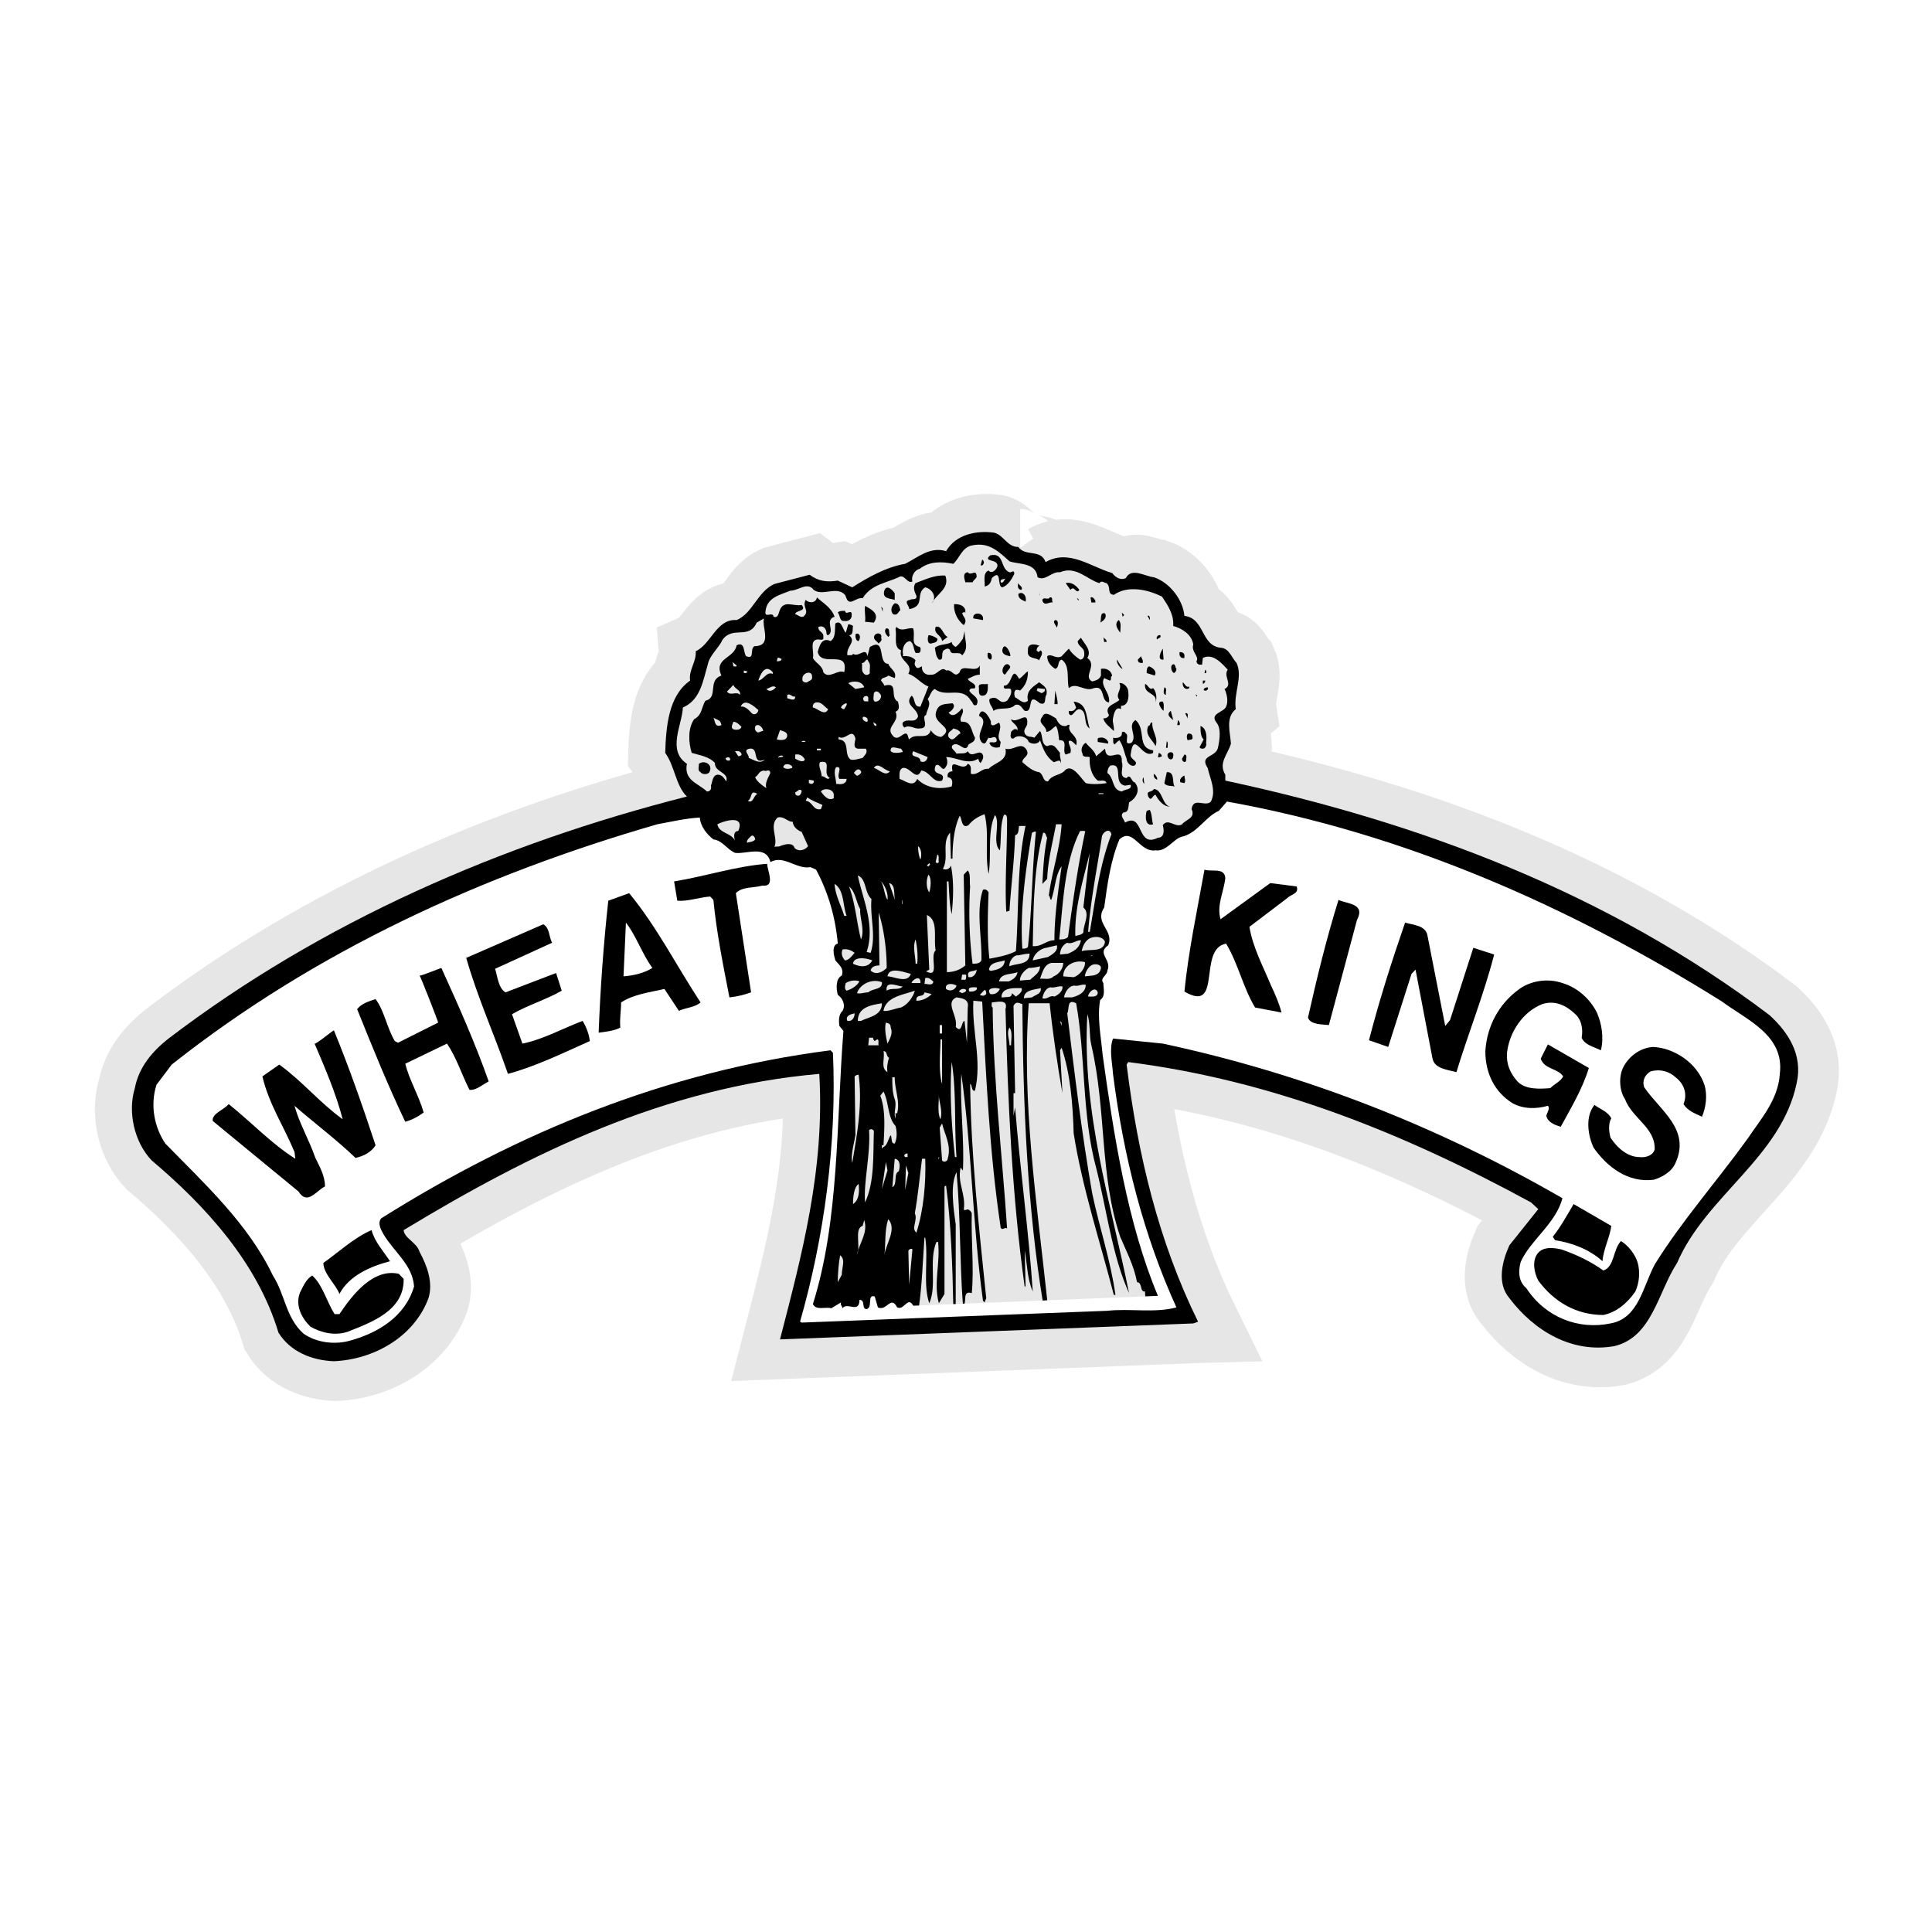<svg xmlns="http://www.w3.org/2000/svg" width="2500" height="2500" viewBox="0 0 192.756 192.756"><path fill-rule="evenodd" clip-rule="evenodd" fill="#fff" d="M0 0h192.756v192.756H0V0z"/><path d="M101.787 54.655c.721 1.006 2.24.168 2.719 1.509 2.32-1.341 4.566.501 6.646 1.088.32.419.801.755 1.361.503.559-1.089 1.92-.167 2.805-.083 1.52.503 2.879 2.184 3.039 3.859 2.082.251 1.602 3.016 3.682 3.184.805.083 1.045 1.005 1.521 1.509.643 1.429-.32 3.021-.08 4.613-1.041.837-.557 2.262-.48 3.436-.32 1.088-1.281 1.931-.561 3.104v.586c19.537 4.19 38.189 11.232 54.281 23.392 1.84 1.675 3.365 3.937 2.725 6.785-1.525 7.38-9.049 11.237-11.93 17.941-1.922 2.937-2.482 7.378-6.246 8.299-4.24.76-8.008-1.508-10.488-4.775-1.279-1.509-.719-3.691 0-5.284l2.881-3.603-.719-.669c-12.488-6.793-25.619-12.159-40.189-14.003l-.16.251c1.119 9.054 3.199 17.688 7.125 25.653l-.48.167-41.23 1.593c2.16-8.383 4.48-16.935 3.92-26.49-15.371 1.339-28.738 7.881-41.47 15.594.08.836 1.281 1.172 1.601 2.183.719 1.341 1.365 3.016.879 4.608-1.439 3.854-5.44 6.116-9.446 6.288-2.16-.084-4.32-.921-5.521-2.853-2.086-6.959-7.286-12.657-12.652-17.188-1.76-1.842-2.4-4.858-1.68-7.203.4-2.102 1.76-3.692 3.361-4.949 15.291-11.656 33.224-19.454 51.72-24.146-1.119-1.089-1.199-3.017-2.164-4.362.081-2.597.32-5.697 2.484-7.205-.16-1.094.641-1.849.561-2.938 1.521-.671 2.08-3.268 4.081-3.1 1.6-.671 2.085-2.849 3.765-3.607l3.521-.922c.879.67 1.76.754 2.804.587l1.44.67c1.6-1.006 3.361-2.012 5.281-2.347 1.205-.585 2.485-1.759 4.085-1.256.96-1.677 3.041-2.094 4.801-1.843.966.251 1.286 1.424 2.407 1.424z" fill-rule="evenodd" clip-rule="evenodd"/><path d="M101.787 54.655c.721 1.006 2.24.168 2.719 1.509 2.32-1.341 4.566.501 6.646 1.088.32.419.801.755 1.361.503.559-1.089 1.92-.167 2.803-.083 1.521.503 2.881 2.184 3.041 3.859 2.082.251 1.602 3.016 3.682 3.184.805.083 1.045 1.005 1.521 1.509.643 1.429-.32 3.021-.08 4.613-1.041.837-.557 2.262-.48 3.436-.32 1.088-1.281 1.931-.561 3.104v.586c19.537 4.19 38.189 11.232 54.281 23.392 1.84 1.675 3.365 3.937 2.725 6.785-1.525 7.38-9.049 11.237-11.93 17.941-1.922 2.937-2.482 7.378-6.246 8.299-4.24.76-8.008-1.508-10.488-4.775-1.279-1.509-.719-3.691 0-5.284l2.881-3.603-.719-.669c-12.488-6.793-25.619-12.159-40.189-14.003l-.16.251c1.119 9.054 3.271 17.841 7.197 25.806l-.553.015-41.23 1.593c2.16-8.383 4.48-16.935 3.92-26.49-15.371 1.339-28.738 7.881-41.47 15.594.08.836 1.281 1.172 1.601 2.183.719 1.341 1.365 3.016.879 4.608-1.439 3.854-5.44 6.116-9.446 6.288-2.16-.084-4.32-.921-5.521-2.853-2.086-6.959-7.286-12.657-12.652-17.188-1.76-1.843-2.4-4.858-1.68-7.203.4-2.102 1.76-3.692 3.361-4.949 15.291-11.656 33.224-19.454 51.72-24.146-1.119-1.089-1.199-3.017-2.164-4.362.081-2.597.32-5.697 2.484-7.205-.16-1.094.64-1.849.561-2.938 1.521-.671 2.08-3.268 4.081-3.1 1.6-.671 2.085-2.849 3.765-3.607l3.521-.922c.879.67 1.76.754 2.804.587l1.44.67c1.6-1.006 3.361-2.012 5.281-2.347 1.205-.585 2.485-1.759 4.085-1.256.96-1.677 3.041-2.094 4.801-1.843.967.25 1.287 1.423 2.408 1.423z" fill="none" stroke="#e6e6e7" stroke-width="7.762" stroke-miterlimit="2.613"/><path d="M105.199 128.264c-.721-3.435-1.602-7.043-1.521-10.729l1.842 11.4-.321-.671z" fill-rule="evenodd" clip-rule="evenodd"/><path d="M101.598 54.572c.721 1.006 2.24.168 2.721 1.509 2.32-1.341 4.566.501 6.646 1.094.32.419.799.753 1.359.502.561-1.095 1.92-.167 2.801-.083 1.525.501 2.885 2.178 3.045 3.853 2.08.252 1.602 3.022 3.682 3.185.799.084 1.039 1.01 1.523 1.514.641 1.425-.32 3.016-.08 4.608-1.045.837-.564 2.262-.484 3.439-.318 1.089-1.279 1.928-.561 3.1v.587c19.539 4.194 38.189 11.232 54.283 23.391 1.84 1.675 3.365 3.937 2.721 6.791-1.521 7.378-9.047 11.232-11.928 17.939-1.92 2.934-2.48 7.378-6.246 8.3-4.24.755-8.006-1.509-10.486-4.78-1.279-1.509-.721-3.688 0-5.278l2.881-3.608-.721-.669c-12.486-6.792-25.617-12.155-40.189-14.003l-.16.251c1.119 9.059 3.205 17.694 7.127 25.653l-.48.173-41.23 1.592c2.16-8.385 4.48-16.935 3.919-26.491-15.371 1.342-28.738 7.877-41.47 15.59.08.837 1.281 1.178 1.6 2.184.72 1.34 1.366 3.016.88 4.607-1.439 3.858-5.44 6.121-9.446 6.288-2.16-.084-4.322-.921-5.521-2.849-2.085-6.959-7.286-12.66-12.652-17.186-1.76-1.848-2.4-4.864-1.679-7.211.4-2.099 1.759-3.69 3.36-4.947 15.291-11.652 33.224-19.449 51.72-24.146-1.12-1.088-1.199-3.016-2.164-4.356.08-2.603.319-5.703 2.484-7.21-.16-1.09.641-1.844.56-2.933 1.52-.676 2.081-3.273 4.082-3.106 1.6-.67 2.084-2.848 3.765-3.603l3.521-.92c.879.669 1.765.753 2.804.585l1.441.67c1.6-1.004 3.361-2.016 5.281-2.346 1.205-.591 2.485-1.765 4.085-1.261.96-1.677 3.042-2.095 4.805-1.843.959.25 1.28 1.424 2.401 1.424z" fill-rule="evenodd" clip-rule="evenodd"/><path d="M100.717 56.001c.881.33 2.641.08 2.801 1.593.801.418 1.361-.587 2.242-.503 1.605-.676 2.725.754 3.926 1.088.238-.334.48 0 .719 0 .48.419 0 1.089.719 1.173 1.441-1.006 3.441-.502 4.807.168.561.838 1.201 1.759 1.121 2.932.879.251 1.84.838 2 1.843-.24.76.641 1.179.32 1.681 0 .168.16.335.32.335h.24l.078-.671c1.041-.501 1.92.587 2.482 1.174-.48.671.562 1.509-.316 1.927.234.503.395 1.257.154 1.76-.238.587-1.68.671-.959 1.592.48.586.32 1.68.16 2.434-.16 1.09-1.92.754-1.041 2.094.24 1.09.881 2.264.32 3.352-.561.587-1.76-.503-1.92.754.4.923-.561 1.01-.961 1.513-.639.419-1.359-.675-1.92.084.16.503.16 1.257-.48 1.257-2.166 1.088-1.365-2.603-3.285-1.509-.08-.335-.561-.675-.16-1.01.561 0 .48-.587.561-1.006.719-.419 1.199-1.256.561-2.01-.32 0-.4-.922-.801-.419-.881-.084-.24-1.09-.48-1.591.08-1.76-1.52.333-1.68-1.341l-.879.754c-.162-.587-.721-.922-1.041-1.341-.32.168-.561.67-.32 1.09 0 .419.48.251.721.335-.08.836.16 1.843.799 2.346.24.083.721-.168.881.251-.48.083-1.439.167-2.08 0-.561-.587-1.445-2.094-2.166-1.174-.479.419-1.199.335-1.6 1.006-.561 0-.4-.67-.881-.921-.641-.084-1.199-.587-1.68-1.005 0-.503.801-.587.4-1.258-.561-.838-1.281.167-2.082-.083.242 1.258-1.039 1.341-1.684 2.01-.719-.084-1.039.671-1.76.502-.08-.251.161-.838-.32-1.005-.48.922-1.84-.837-1.52.754-.32 0-.56.167-.48.587.561.084.48.587.4.922-1.201.335-2.561.168-3.441-.754-.4.922-1.205.168-1.765 0 0-.419-.08-.922.32-1.09.725-.167 1.365 1.425 1.846.251.88.084 1.199 1.341 2.08 1.006.48-1.006-1.121-.335-.641-1.509.48-.333.641.838 1.041.084.16-.168.16-.669 0-.92 1.041 0 2.16.836 3.202.167.08.167.08.335.24.419.16-.251.398-.586.16-.922-.4-.419-1.042.503-1.442-.252-.24.335-.722.168-1.119.252-.16-.335-.641-.503-.4-.838.64-.502 1.279.922 1.6-.083.24-.168.641-.252.641-.671-.401-.675-.321-1.681-1.362-1.597-.318-.418.4-.836.08-1.339-.24.251-.879 1.088-1.359.419.24-.083.801-.587.4-.922-.641.084-1.361 0-1.601.754-.561 1.34 2.001 1.592.48 2.602-.4 0-.88-.34-1.041-.675-.319 1.094-1.525.168-2.164.927-.156-.251-.08-.503-.32-.591-.4 0-.801.758-1.281.255-.879-.926.72-1.344.24-2.433.48-.168.32-.671.24-1.006-.88-.419.16-2.01-1.359-1.591-.08-.251-.16-.251-.32-.503 0-.335.48-.251.719-.504l.64.252c.24-.671-.48-.922-.64-1.425-1.12 0-.161-2.686-1.839-1.681l-.241.928c-.16-1.006-.88.166-1.439-.251-.08.251-.321.084-.561.167-.16-.922.961-1.347.161-2.016.48 0 .32-.67.4-.922-.08-.083-.321-.167-.48-.167l-.24.838c-.32-.251-.4-1.341-1.041-.923-.08.503.08 1.425-.484 1.76-.881-.418-1.121.508-1.281 1.095.4 1.591 3.126-.341 2.646 2.01-.641-.335-1.525.754-2.086 0-.08-.67-.8-.921-1.039-1.425.159-.585-.4-1.763.479-1.847.24 0 .641.167.56-.251.081-.503-.56-.503-.48-1.005.48-.168.8.167.8.67 0 .083.085.167.16.167.725-.419-.4-1.509.645-1.844-.324-.921-1.125-1.34-1.765-1.927-.081.587-.799.587-1.119.251-.401.754.479 1.088-.24 1.675-.321.084-.48-.167-.801-.251 0-.418 1.201-.251.641-.921-.88.168-1.84-.586-2.24.669-.081.251-.16.67-.561.503-.08-.587-.961.251-.8-.587.16-1.339 1.441-1.591 2.48-2.01.801 0 1.681-.921 2.32-.083.881.67 2.326-.419 3.126.502.16.251.16.755.64.671.32-.084.72-.419 1.119-.335.881-1.425 2.4-1.509 3.762-2.178.48-.083.725.753 1.205.502-.161-.502.24-1.173.72-1.256.96-.754 2.16-.754 3.361-.503.639-.591.879-1.681 1.92-1.848 1.682-.336 2.643.67 3.682 1.596z" fill-rule="evenodd" clip-rule="evenodd" fill="#e6e6e7"/><path d="M100.717 57.091c.16.084.48-.335.48.167-.24.503-.639 1.172-1.199 1.34-.561-.083 0-1.926-1.045-.921-.08.418-.236.753-.721.837.082-.419-.238-1.34.4-1.592.32.419.885-.167.885-.508 0-.669-1.523-.334-.721-1.005 1.442-.334.962 1.346 1.921 1.682zM98.072 56.331c0 .084-.158.084-.238.084l.16-.586c.158.084.238.34.078.502zM97.434 57.426c.08.251-.32.419-.4.669h-.721c-.08-.333-.32-.92.24-1.004.32.419.801-.336.881.335zM94.312 57.426c.48 1.256-.8 1.759-1.36 2.765.56-.587.08-1.425-.64-1.593-.966.587-.08 1.677-1.28 2.096l-.324.083c.083-.251-.641-.838.083-.922.161-.167.721.084.641-.419-.16-.335-.4-.838-.085-1.257.885-.334 1.924-.837 2.965-.753z" fill-rule="evenodd" clip-rule="evenodd"/><path d="M99.838 58.095c-.08-.418.4-.25.559-.418-.241.085-.241.586-.559.418z" fill-rule="evenodd" clip-rule="evenodd" fill="#e6e6e7"/><path d="M101.918 58.85c-.4 0-.4-.419-.32-.671.08.252.48.336.32.671zM107.684 58.85c-.318.502-.48-.503-.885 0l-.475-.671c.635-.167 1.119.336 1.36.671zM89.266 59.185v.67c-.4-.167-1.279-.083-1.039-.922.238-.67.799-.083 1.039.252zM103.758 59.437l-.08-.336.08.252v.084zM102.318 60.023c-.32-.168-.721-.251-.721-.755.401-.335.882.169.721.755zM105.039 60.107c-.4-.084-.801.419-1.041-.168 0-.503.641 0 .721-.335.4-.083.16.335.32.503zM109.285 59.939v.168h-.4l-.08-.503c.24-.083.398.168.48.335zM107.604 59.772v.167l-.16-.251c.079 0 .16.084.16.084zM89.827 60.861c-.24.25-.32.585-.72.418-.321-.336-.16-.837.16-1.088.4 0 .48.335.56.67zM96.312 60.861v.25c-.16-.083-.24 0-.32.084.161.419.561.67.161 1.173-.559-.419-1.04-1.258-.96-2.094.48.001.959.084 1.119.587zM87.187 62.118l-.88-.084c.079-.587-.08-.922 0-1.591.559.334 1.52.753.88 1.675zM88.067 61.028l-.16-.502.16.168v.334zM84.946 61.111c.161.671-.32.922-.72.839-.48.083-.4-.587-.641-.839.16-.168.4-.168.721-.168.08.42.401 0 .64.168zM112.004 61.531l-.08-.42.24.252-.16.168zM98.072 61.866l-.959-.167c-.16-.671 1.119-.671.959.167zM110.244 61.196c.24.419-.16.754-.48.922.16-.252-.078-1.09.48-.922zM114.725 61.698v.167l-.24-.419c.16-.083.24.085.24.252z" fill-rule="evenodd" clip-rule="evenodd"/><path d="M75.26 64.469c-.486.33.079 1.34-.806 1.006-.32-.335-.08-1.514-.959-1.096-.24 1.346-2.322 1.262-1.521 3.021-1.44.504-.241 2.179-1.6 2.514-.4.671-.32 1.425-1.121 1.843-.641.922-.561 2.351-.241 3.357.801.251 1.682.335 2.32 1.006-.08.921 1.441.921 1.121 1.843-.16-.251-.4-.67-.801-.67-.56 0-.56.67-.721 1.089.08.335-.078.587-.398.587-.881-.838-2.322-1.089-2.001-2.766-2.003-1.34-.479-3.858-.4-5.617 1.762-.754 2.001-2.681 2.481-4.274.161-.921 1.12-1.681 1.44-2.434 1.041-1.509 2.646 0 3.445-1.76l.72-.419c-.239.921.882 2.77-.958 2.77z" fill-rule="evenodd" clip-rule="evenodd" fill="#e6e6e7"/><path d="M105.439 62.62c-.08-.251-.48-.586-.16-.754.401 0 .241.587.16.754zM111.764 63.124c-.24-.335-.641-.838-.16-1.258.32.252.16.922.16 1.258zM91.111 62.704c.235.838-.32 1.592.641 1.843.16.084.08.335.08.425-.08.251-.32.167-.486.167-.235-.424-.155-.928-.555-1.179-.564.083-.725.67-.725 1.095 0 .167.08.251 0 .419.485-.084 1.045.083 1.28.418-.075.167-.155.419 0 .586.166.335.406.084.646 0-.08.587.4.921.879.838.641.083 1.041-.922 1.521-.419.641-.168.8.838 1.359.167.16-.921 1.682.167 2.002-.67v.922c-.48 0-.801.252-1.202.419.24.419.881.419.721.921-.16.084-.481-.083-.561.251.16.419 1.122.67.721 1.425-.4.167-.32-.251-.561-.419-.881-1.507-2.48-.251-3.601-1.173-.4.167-.479.755-.719 1.006.399.503-.08 1.089-.16 1.593-.56.167.479 1.34-.64 1.34-.561.083-.961-.419-1.525-.084-.081-.084-.24-.251-.161-.502.485-.503 1.205.167 1.525-.586 0-.838-1.445-1.174-.64-2.096.395.251.16 1.174.88 1.089l.801-2.01c-.721-.251-1.201-1.005-2.005-1.257.564-1.089-1.041-1.257-.721-2.351-.8-.251-.4-1.424-.56-2.094l.08-.251c.562.587 1.202 0 1.686.167zM94.552 63.542l-.56.418c-.081-.669-.881-.669-.641-1.423.641-.168.721.838 1.201 1.005zM88.786 63.375l-.16.168c-.161-.168-.479-.503-.239-.838.479-.085.239.503.399.67z" fill-rule="evenodd" clip-rule="evenodd"/><path d="M95.992 65.391c-.24-.508-1.119.084-1.199-.508-.16-.335-.48-.084-.64 0-.32.341.08 1.01-.48.926-.32-.334-.32-.753-.4-1.178.48-.419 1.201-.252 1.681-.587 0 .252.24.425.4.503.399-.335.478-.503.719-.837l.16-.754c-.001 1.004.479 1.675-.241 2.435zM85.746 63.793l-.08.167c-.319 0-.319-.502-.319-.669.319-.252.559.167.399.502zM87.907 63.626c.16.334-.16.418-.24.585-.16-.251-.64-.418-.4-.837.239-.335.8-.166.64.252zM93.512 63.71c.08.418-.4.418-.641.501-.399 0-.319-.585-.238-.837.319.001.638.168.879.336zM115.77 63.375c.08.251-.08.251-.24.335l-.08.083c-.161-.167.079-.502.32-.418zM110.404 64.044h-.238l-.082-.501c.082.25.32.167.32.501zM108.484 65.641c1.039.755-.48 1.845.48 2.348.32-.084.721-.168.879-.588v-.67c.48-.084.961.084 1.121.67-.242.169 0 .42-.242.504l-.557-.251c-.48.754.639 1.423.479 2.429-.881-.083-.32-1.759-1.521-1.425-.879.419-1.758-.669-2.484 0-.24-.837.16-2.262-.721-2.849-.479.168-.158.754-.639.922-.4-.251-.801-.67-.801-1.256.4-.335.881.334 1.439 0l.721-.76c.24.424.727.842 1.125 1.094.32 0 .48-.334.4-.753 0-.425-.641-.587-.641-1.095l.32-.334c.322.584 1.123 1.255.642 2.014zM103.758 64.469c0-.09-.32.078-.32.33-.08.084.08.173.16.257l.24-.173c.32.341-.08.675-.16 1.01-.24-.335-1.279-.084-1.119-1.01-.08-.839.959-.587 1.199-.414zM100.797 65.307v.167c-.4-.084-.799-.167-.799-.592.158-.922.719 0 .799.425zM116.09 65.809c-.721.084-.24-.837-.08-1.094l.08 1.094zM118.17 65.391v.25c-.32.084-.561-.166-.48-.585.24 0 .48.083.48.335zM98.873 65.809c-.316 0-.4-.334-.316-.669.396-.084.48.417.316.669zM114.004 66.145c-.24 0-.48 0-.48-.336l.32-.334c0 .166.246.334.16.67z" fill-rule="evenodd" clip-rule="evenodd"/><path d="M77.98 65.725c0 .252-.32.252-.48.252l.08-.336c.161-.084.241.084.4.084zM86.787 67.15c-.16.25-.48.25-.641 0-.24-.251-.081-.671-.16-1.005.321.083.481-.67.641-.168.319.335.079.837.16 1.173z" fill-rule="evenodd" clip-rule="evenodd" fill="#e6e6e7"/><path d="M112.004 66.73c-.16 0-.639-.502-.561-.922l.561.922z" fill-rule="evenodd" clip-rule="evenodd"/><path d="M73.495 66.396c0 .167-.16.083-.32.083l-.08-.419.4.336z" fill-rule="evenodd" clip-rule="evenodd" fill="#e6e6e7"/><path d="M117.371 66.73c0 .168-.08.335-.24.419-.24-.084-.4-.671-.16-.838.32-.166.24.252.4.419zM100.717 66.396c.24.251-.24.503-.32.754l-.158.167c-.561-.336.077-1.424.478-.921zM115.209 67.4l-.805-.25c0-.251 0-.587.24-.671.405.167.805.502.565.921z" fill-rule="evenodd" clip-rule="evenodd"/><path d="M77.1 67.066v.167c-.641-.252-.881.587-1.441.671.16-.504.64-1.759 1.441-.838z" fill-rule="evenodd" clip-rule="evenodd" fill="#e6e6e7"/><path d="M120.33 67.15h-.158l.078-.335c.08.083.16.166.08.335z" fill-rule="evenodd" clip-rule="evenodd"/><path d="M74.534 66.981c.08.084-.08.168-.16.168h-.16v-.251l.32.083z" fill-rule="evenodd" clip-rule="evenodd" fill="#e6e6e7"/><path d="M102.559 66.981c0 .839-.24 1.426-.801 1.927-.08-.083-.24-.083-.4-.083-.24.167-.16.586-.08.754.4.168.801.754 1.281.335-.24-1.006.559-1.424 1.119-1.843.4.335.881.502.721 1.256-.24.251.08 1.09-.641.838-.24-.167-.561-.503-.799-.335-.24.335-.08 1.257-.721 1.089-.24-.167-.4-.754-.961-.586-.561.586-1.52.167-2.164.586-.076-.419-.48-.67-.396-1.173.961-.503.881.67 1.76.167.24-.335.48-.67.4-1.089-.16-.334-.799.167-.721-.418.881.083.721-2.179 1.521-.671.401-.25.561-.585.882-.754z" fill-rule="evenodd" clip-rule="evenodd"/><path d="M81.021 67.485c.081.419-.319.419-.479.586-.24.084-.561-.083-.48-.335-.082-.586.959-.922.959-.251z" fill-rule="evenodd" clip-rule="evenodd" fill="#e6e6e7"/><path d="M120.25 67.904c0 .167-.078.251-.24.335v-.335h.24z" fill-rule="evenodd" clip-rule="evenodd"/><path d="M86.226 68.574l-.879.167-.721-.585c.48-.252 1.359-.252 1.6.418z" fill-rule="evenodd" clip-rule="evenodd" fill="#e6e6e7"/><path d="M118.65 68.491v.167c-.4.251-.721-.167-.641-.585.161.083.321.584.641.418zM112.564 68.992c.08.587 0 1.425-.721 1.425v.335c-.559-.335-.721.502-.801.92-.078.42.16.838.08 1.257-.318-.335-.957-.754-1.039-1.257.24 0 .48-.083.561-.333-.561-.922.641-1.09 1.039-1.509-.48-.587.32-1.006 0-1.675.401-.083.881.419.881.837zM98.557 68.239c0 .418.076 1.172-.562 1.172-.4 0-.32-.503-.32-.754-.161-.585.557-.334.882-.418zM115.049 68.657c.32.335.4 1.006.24 1.425.24-1.006-1.199-.754-1.045-1.843.32.084.401.67.805.418z" fill-rule="evenodd" clip-rule="evenodd"/><path d="M73.815 69.328c-.32-.419-.961.168-1.281-.335l.641-.669c.08.417.799.501.64 1.004zM77.42 68.574c-.16.167-.561.586-.961.167.321-.084.641-.418.961-.167z" fill-rule="evenodd" clip-rule="evenodd" fill="#e6e6e7"/><path d="M116.33 69.328c-.4-.083-.16-.586-.16-.754.32.083.08.502.16.754zM120.49 68.574c.08.167 0 .251-.16.335-.08 0-.238 0-.238-.083 0-.169.238-.252.398-.252z" fill-rule="evenodd" clip-rule="evenodd"/><path d="M104.238 68.741c.08.251-.16.335-.32.419l-.48-.251.08-.251.72.083z" fill-rule="evenodd" clip-rule="evenodd" fill="#e6e6e7"/><path d="M105.52 70.25h-.32l.08-1.341c.079.335.24.838.24 1.341z" fill-rule="evenodd" clip-rule="evenodd"/><path d="M87.907 69.412c0 .335-.24.587-.561.587-.32 0-.16-.587-.16-.838.241-.42.641-.001.721.251z" fill-rule="evenodd" clip-rule="evenodd" fill="#e6e6e7"/><path fill-rule="evenodd" clip-rule="evenodd" d="M119.371 69.496l-.08-.252.16.168-.08.084z"/><path d="M79.34 69.496c0 .502-.48.251-.8.167v-.335c.32-.168.48.251.8.168zM86.626 69.747v.251c-.16-.084-.4.083-.481-.167-.16-.419.561-.587.481-.084z" fill-rule="evenodd" clip-rule="evenodd" fill="#e6e6e7"/><path d="M108.725 72.68c-.721-.419-.16-1.76-1.041-1.927-.48 0-.725 1.004-1.045.419v-.252c.32.084.564 0 .727-.334l-.246-.587c1.444.167 1.204 1.591 1.605 2.681zM116.01 69.999c.16.251.08.67.08.921-.24-.167-.801-1.005-.08-.921z" fill-rule="evenodd" clip-rule="evenodd"/><path d="M82.621 70.753c-.32.754-1.041-.084-1.52-.167-.081-.252.159-.503.319-.503.56-.084.801.418 1.201.67zM75.659 70.836c0 .251-.32.587-.644.335-.24-.252-.64-.754-1.121-.671.4-.921 1.366.001 1.765.336zM84.466 70.166c.08.167-.16.419-.24.587-.16 0-.24-.084-.32-.167.08-.253.4-.42.56-.42z" fill-rule="evenodd" clip-rule="evenodd" fill="#e6e6e7"/><path fill-rule="evenodd" clip-rule="evenodd" d="M113.844 71.088v-.252.252zM117.051 71.841c-.16-.168-.801-.501-.24-.921l.24.921zM98.873 72.008c-.076.252.08.419.324.336l.48-.251c.4.67-.4 1.261.16 1.931l-.08.503c-.404.168-.961 0-1.041-.419.156-.168.801.168.721-.335-.16-.503-.564 0-.805-.168-.236.252-.236.754-.639.503-.881-.926.879-2.1-.32-2.685.241-1.09 1.044.084 1.2.585zM106.719 72.344c-.32.838.965 1.01.646 2.016-.162-.167-.486-.586-.727-.419-.08.336.32.671.16 1.174l-.475.167c-.406-.419.314-1.508-.645-1.424-.08-.503-.08-1.011-.32-1.43-.32.168-.561.587-.961.587 0-.67-.961-.838-.4-1.507.24-.671 1.041 0 1.361.166.24.503.48.838 1.039.754.082-.084.242-.168.322-.084zM118.49 71.423v.25l-.24-.501c.16-.084.32.083.24.251z"/><path d="M86.545 71.757c.081.167 0 .251-.079.251-.24 0-.561-.335-.321-.501.161 0 .4.083.4.25zM71.975 72.344c-.721.335-.641-.587-.801-.754.32.251.72.167.801.754z" fill-rule="evenodd" clip-rule="evenodd" fill="#e6e6e7"/><path d="M102.479 72.26c-.08.335-.4.503-.24.922.24.423.641.255.959.423l.561-.675c.32.423.08 1.346.721 1.514.721-.336.881.251 1.281.67-.08.419.158.671.08 1.088 0-.585-.48-.166-.721-.166-.801-.587-1.041-1.341-1.361-2.179-.16.419-.799.419-1.119.167-.16-.502-.961-.754-1.441-.419 0 .084-.16.084-.24.084-.24-.168-.08-.508-.08-.675.16-.168.4-.419.641-.168.08-.502-.641-.753-.641-1.089.639.503 1.76-1.004 1.6.503zM115.049 74.863v.251c-1.125.671-1.924-2.351-2.244.167-.08.503.879.671.4 1.088-.32.168-.801-.25-.801-.669-.24-.587-.32-1.257-.721-1.844-.16.083-.318.251-.48.419-.238-.168-.08-.419-.16-.671.322.084.961 0 .881-.507.08-.168.32-.084.4.083.4.172-.32 1.262.561.926.639-.671-.48-1.681.398-2.267 1.121.924.08 2.772 1.766 3.024zM117.689 72.344h-.238l.08-.503c.078.084.239.252.158.503z" fill-rule="evenodd" clip-rule="evenodd"/><path d="M73.974 72.512c-.08.335-.559.335-.799.251-.32-.167-.08-.503 0-.755.32 0 .64.336.799.504zM87.427 72.428c-.24 0-.32-.251-.24-.419 0 .251.319.084.24.419z" fill-rule="evenodd" clip-rule="evenodd" fill="#e6e6e7"/><path d="M114.969 72.093c-.08.837.641 1.512.32 2.351-.24-.587-1.125-1.09-.725-2.017.241.001.161-.419.405-.334z" fill-rule="evenodd" clip-rule="evenodd"/><path d="M76.139 72.931c-.239 0-.48.251-.64.084-.239-.168-.239-.587 0-.67.32-.085.64.335.64.586z" fill-rule="evenodd" clip-rule="evenodd" fill="#e6e6e7"/><path d="M120.33 74.108c.08.251-.08.587-.32.587-.078 0-.318 0-.318-.168l.4-.754c-.32-.251-.32-.927-.32-1.346.638.253.638 1.095.558 1.681z" fill-rule="evenodd" clip-rule="evenodd"/><path d="M95.831 73.182c-.397.088-.718 1.01-1.198.34-.16-.507.32-.591.48-.842.32.083.638.167.718.502zM78.54 73.354c0 .586-.719.503-1.039.419l.32-.927c.24.085.719.169.719.508zM85.347 73.69c0 .25-.32.921.239 1.005h.8c.241.419-.159.67-.32.922-.399.084-.799.251-1.199.168-.721-.503 0-1.928-1.201-2.012v-.251c.72.418 1.36-1.01 1.681.168z" fill-rule="evenodd" clip-rule="evenodd" fill="#e6e6e7"/><path d="M118.971 73.522c.08.335-.24.251-.48.335-.08-.167-.16-.587.08-.675.24 0 .4.088.4.34zM110.564 74.024v.168l-1.041-.168c0-.167-.08-.419.162-.419.399-.083.719.085.879.419z" fill-rule="evenodd" clip-rule="evenodd"/><path d="M80.381 74.024h-.401c-.08 0 .24-.251.401 0z" fill-rule="evenodd" clip-rule="evenodd" fill="#e6e6e7"/><path d="M116.49 74.611h-.16l.08-.671c.16.168.08.42.08.671z" fill-rule="evenodd" clip-rule="evenodd"/><path d="M90.066 75.031c-.4.083-.96.167-1.201-.084-.08-.67.641-.251 1.041-.251.001.083.16.167.16.335zM76.299 75.785c-.48.501-1.119 0-1.599-.168.074-.335-.646-.754.074-.922 1.045-.168.161 1.675 1.525 1.09zM81.5 74.695h.4v.168h-.4v-.168zM73.974 75.198c.08.167-.159.251-.319.251l-.32-.503c.24 0 .48-.083.639.252zM92.552 75.534c-.08.419-.4.586-.72.419 0-.671-1.125-.252-.721-1.007l1.441.588z" fill-rule="evenodd" clip-rule="evenodd" fill="#e6e6e7"/><path d="M117.051 75.45c0 .335-.32.419-.48.167-.401-.586.64-.838.48-.167zM115.93 75.45c-.08 0-.24.167-.4.084l.08-.419c.16.083.24.083.32.335z" fill-rule="evenodd" clip-rule="evenodd"/><path d="M80.301 75.785c-.16.335-.64.083-.961-.084v-.419c.48-.084.801.168.961.503z" fill-rule="evenodd" clip-rule="evenodd" fill="#e6e6e7"/><path d="M118.33 75.953c-.16.167-.4 0-.4-.252l.24-.419c.32 0 .16.419.16.671z" fill-rule="evenodd" clip-rule="evenodd"/><path d="M78.141 75.45c-.08.167-.4 0-.48.167-.08-.167.319-.335.48-.167zM72.854 75.785c-.08.168-.24.083-.32.083l-.16-.167c.081-.167.48-.251.48.084zM82.785 77.628c-.324.251-.484-.251-.805-.167 0-.503-.4-1.09-.16-1.424 1.281-.252.16 1.088.965 1.591z" fill-rule="evenodd" clip-rule="evenodd" fill="#e6e6e7"/><path d="M70.775 77.042c-.161.251-.721.251-.88 0-.321-.168-.161-.503-.161-.839.56-.418 1.439.083 1.041.839z" fill-rule="evenodd" clip-rule="evenodd"/><path d="M79.02 76.622c-.24.084-.641.168-.879-.083.08-.335.399-.335.639-.252.16.083.32.167.24.335zM88.786 76.957c-.479.587-1.119-.251-1.599-.335.399-.669 1.04.251 1.599.335zM112.244 78.382l.561-.083c.16.503-.561.419-.881.67-1.039-.167-.721-1.341-1.439-1.844 0-.251.08-.586.32-.754 1.359-.251.16 1.76 1.439 2.011zM83.746 77.711h.72c0 .419-.4.587-.88.503h-.16c0-.503-.324-1.257 0-1.676.72-.084-.001.754.32 1.173zM85.906 76.957c.08.167-.16.335-.32.419-.159.084-.239-.168-.399-.252.16-.251.479-.586.719-.167zM76.859 77.125c-.24.503-.56 1.006-.4 1.509-.4-.252-.96-.671-1.121-1.09.401-.251.32-.587.88-.671.241.169.562-.251.641.252z" fill-rule="evenodd" clip-rule="evenodd" fill="#e6e6e7"/><path d="M117.211 78.466c-.32-.084-.881 0-1.041-.335l.24-1.089c.881-.085.481 1.172.801 1.424zM115.449 77.628v.167c-.24-.084-.4-.335-.324-.587.164.084.244.252.324.42zM118.17 78.131l-.4-.084c-.16-.251.16-.586.4-.67 0 .251.16.502 0 .754zM114.164 78.214c-.16-.167-.24-.419-.074-.67l.074.67z" fill-rule="evenodd" clip-rule="evenodd"/><path d="M81.18 77.879c.08.167-.079.335-.238.335l-.24-.083v-.335l.478.083zM83.185 79.387v.251c-.564.335-1.045-.335-1.285-.669.321-.419 1.365-.252 1.285.418z" fill-rule="evenodd" clip-rule="evenodd" fill="#e6e6e7"/><path d="M116.73 80.476c-.641 0-1.121-.586-1.441-1.173-.32 0-.4.754-.725.167-.24-.669.324-.333.561-.753.885.084.805 1.592 1.605 1.759z" fill-rule="evenodd" clip-rule="evenodd"/><path d="M79.98 78.885c0 .251-.16.501-.32.501-.24 0-.321-.084-.321-.334.241-.083.401-.418.641-.167zM75.579 79.219c-.399.084-.399 1.006-.965.671.481-.252.16-1.173.965-.671zM109.604 79.137h.48v.082h-.48v-.082zM82.061 80.309l-.16.419c-.799.168-.799-.754-1.519-.838l.16-.335c.479.335.958.502 1.519.754z" fill-rule="evenodd" clip-rule="evenodd" fill="#e6e6e7"/><path d="M115.049 82.241c-.805.251-.805-.758-.645-1.345.08 0 .16-.084.32-.084.245.502.165 1.01.325 1.429z" fill-rule="evenodd" clip-rule="evenodd"/><path d="M98.232 81.231c.484 1.932 0 3.942.4 5.953.32-1.843-.16-4.189.645-5.87.561.843-.324 2.769.48 3.523.16-1.172 0-2.43.398-3.523.32-.167.32.336.32.586 0 2.854-.238 6.373-.08 9.059l.32-.084c.16-2.519.48-4.948.561-7.545.4-.084.32-.587.4-.923h.641c-.881 4.106-.641 8.133-.961 12.488-.799.42-1.76.587-2.641.755-.244-2.094-.16-4.607-.084-6.623-.16-.252-.318-.336-.561-.252-.719 2.1-.078 4.781-.158 7.042-.16.335-.561.335-.881.335a41.584 41.584 0 0 1-.241-7.713c-.08-.503.08-1.257-.24-1.593l-.4.419.16 9.055c-.481.419-1.12.67-1.839.67v-9.054h.16c.08 1.09.08 2.267.32 3.273.16-1.513.24-3.273-.08-4.865-.08.335-.48.502-.801.335.641-1.09-.16-2.599.721-3.603l.08 2.597h.16c0-1.508.16-3.1.719-4.277.24.252.16 1.345.881.926.482-.584.963-.84 1.601-1.091zM79.1 81.99c0 .418.4.838.88 1.005l.641 1.424c-.32.419-.96.587-1.361.167-.16-.587-1.04-.335-1.439-.167-.161.084-.4 0-.561.084.4-.921-.561-2.095.32-2.937.641-.168.96.424 1.52.424zM73.655 82.912c-.561 0-.4.754-.32 1.004-.32-.837-1.601-.753-1.761-1.675.64-.34 2.801-1.01 2.081.671zM105.918 82.241c-.158 2.429-.959 4.691-1.279 7.123.16.083.08.335.24.419.4-1.09.4-2.515 1.039-3.352-.318 2.346-.719 4.865-.719 7.378-.801 0-1.281.669-2.162.586.08-3.771.08-7.796 1.041-11.316.32 0 .24.335.4.503-.32 1.507-.4 3.1-.48 4.607l.48-.503c.08-1.926.561-3.687.881-5.446h.559v.001zM108.244 83.079c-.721 3.436-1.205 6.875-1.686 10.395-.234.251-.561.251-.879.251.398-3.608.479-7.629 2.084-10.813.161 0 .641-.084.481.167zM110.885 83.247c-1.199 3.1-1.6 6.536-2.16 9.724h-.16c.24-3.105.879-6.288 1.359-9.388 0-.504.799-1.091.961-.336zM103.357 82.995c-.398 3.771-.398 7.797-.799 11.482-.16.168-.32.168-.561.168-.24-3.853.32-7.797.961-11.566.079 0 .239-.167.399-.084zM75.339 83.75c-.159.25-.565.25-.805.333-.08-.251.24-.501.4-.669.246-.167.405.168.405.336zM91.832 85.76c-.161-.335-.24-.922-.24-1.341.32.251.4.838.24 1.341zM108.084 90.541c.721.586 0 1.675 0 2.513-.24.251-.561.251-.799.335-.082-2.933.799-5.619 1.439-8.3l-.64 5.452zM93.672 86.012c-.16.167-.24.083-.32 0l.16-.754c.24.083.08.502.16.754zM92.792 86.263l-.16.168c-.321-.084 0-.168.08-.335 0 .083.08.083.08.167zM92.712 89.028c-.32-.42-.32-1.258-.08-1.761.32.336.239 1.258.08 1.761zM86.946 89.699c-.159 1.847.481 3.607-.08 5.366l-.399-.084c.88-2.681-.401-5.282-.881-7.629.88.335.64 1.676 1.36 2.347zM88.546 89.782c-.319-.503-.319-1.257-.64-1.844.401.419.72 1.173.64 1.844zM89.347 89.954l-.641-1.849c.72.168.4 1.258.641 1.849zM84.466 91.379h-.24c-.32-1.089-.881-2.016-.961-3.189.961.586.801 2.1 1.201 3.189zM85.826 90.708c-.08.837.48 2.011.08 3.016-.399-1.425-.559-3.608-1.199-5.283.64.503.719 1.598 1.119 2.267zM90.066 90.116l-.08.089v-.423c.08.083.001.257.08.334zM88.465 96.573c-.398.419-1.119.755-1.6.252.08-.419.561-.503.881-.503l-.08-5.278c.561 1.759.799 3.852.799 5.529zM93.352 94.813c-.639.587.48 2.848-.959 2.096l.32-.168-.24-5.446c1.199.501.638 2.346.879 3.518zM110.244 93.977c-.16 1.088-1.52.669-2.32.92.08-.501.4-1.172.961-1.339.48-.168 1.199-.084 1.359.419zM91.512 96.154h-.166c0-.754-.314-1.677 0-2.43.166.754.246 1.592.166 2.43zM107.844 93.809c-.16.837-.725 1.088-1.285 1.34l-.799.084c0-.336.158-.921.719-1.172.48.167.886-.252 1.365-.252zM105.439 94.312c.16.585-.48.921-.881 1.172l-1.521.335c.08-.586.721-1.173 1.361-1.257.321-.084.721-.167 1.041-.25zM85.266 95.065c-.16.167-.56.754-.96.754-.32-.335-.4-.754-.24-1.089.48-.084.88.083 1.2.335zM102.719 95.148c0 1.174-1.281.922-2.002 1.258-.08-.419.4-1.174.881-1.09.4-.084.8-.168 1.121-.168zM108.805 95.4l.08-.084h.16l-.24.084z" fill-rule="evenodd" clip-rule="evenodd" fill="#e6e6e7"/><path d="M87.026 95.819c-.4.754-1.201.671-1.92.335.081-.754 1.279-.586 1.92-.335zM100.238 95.819c0 .671-.641.922-1.201 1.006-.164.084-.48 0-.32-.252.156-.586 1.041-.586 1.521-.754zM106.078 96.07c0 .587-.479 1.174-.959 1.341-.4.418-1.041.167-1.361.25.24-.584.4-1.507 1.201-1.591h1.119zM108.244 95.987c.08.586-.561 1.341-1.125 1.507l-1.041-.083c0-1.089 1.125-1.676 2.166-1.424zM109.844 96.573c-.08.504-.4.671-.799.755l-.801.083c0-.334.32-1.005.801-1.173.32-.084.799 0 .799.335zM103.758 96.406c0 .671-.561.922-.959 1.339l-1.041.084c0-.501.4-1.004.881-1.256a4.52 4.52 0 0 0 1.119-.167zM97.434 96.741c0 .336-.24.67-.561.753h-.24c-.241-.753.48-.502.801-.753zM90.871 97.16c-.32 1.005-1.685.251-2.325.251.16-1.005 1.6-.419 2.325-.251zM101.518 96.992c-.08.502-.48.753-.881.921h-.959c.16-.836 1.199-.669 1.84-.921zM96.392 97.411c0 .167 0 .418-.24.334h-.241l.08-.501c.161 0 .481-.084.401.167zM95.113 97.494h.24-.24zM91.832 97.913v.167h-.88c0-.251.8-.836.88-.167zM93.111 97.913c0 .341-.319.341-.719.252h-.16l.08-.587c.4-.084.559.167.799.335zM85.746 97.913c-.239.425-.719.754-1.28.928-.24-.174-.16-.503-.08-.761.4-.251.961-.335 1.36-.167zM87.987 97.997c.08.76-.88.586-1.36 1.011-.4 0-.721.167-1.12.083.239-.837 1.439-1.513 2.48-1.094zM90.066 98.422c-.4.419-1.12.084-1.601.419-.158-1.096 1.121-.419 1.601-.419zM95.433 98.338a.658.658 0 0 1-1.041.329c-.16-.587.641-.587 1.041-.329zM108.324 98.254c0 .754-.721 1.088-1.365 1.256h-.801c.08-.502.48-1.172 1.045-1.172.401.084.721-.173 1.121-.084zM105.998 98.422c.08.419-.398.837-.799 1.005-.48-.168-.721.334-1.201.167.08-.419.32-1.011.801-1.088.48.077.801-.168 1.199-.084zM97.434 98.506c.16.251-.24.419-.481.419h-.24c-.241-.503.4-.419.721-.419zM99.758 98.667c-.16.341-.48.592-.961.508-.483-.669.641-.669.961-.508zM101.918 98.583c.16.342-.32.676-.561.844l-.4-.336c0 .503-.48.336-.801.419h-.238c0-1.004 1.199-.927 2-.927zM103.838 98.583c.08.592-.561.676-.879.927l-.801.084c0-.837 1.039-.837 1.68-1.011zM96.392 98.757c0 .251-.24.251-.4.334l-.319-.166c.158-.258.479-.342.719-.168zM98.396 99.175c-.244.252-.402.167-.643.084l.479-.502c.164.084.164.251.164.418zM109.523 99.008c0 .502-.559.419-.959.419 0-.419.721-1.089.959-.419zM91.271 98.841c-.16.586-.644 1.34-1.365 1.675-.56.084-1.281.419-1.76.336.241-1.425 2-1.593 3.125-2.011zM92.952 99.175c-.319.335-.879.671-1.52.671-.085-.755.72-.252.801-.838l.719.167zM96.552 100.516l-.08 3.52-.24-2.178c-.32 0-.24 1.34-.879.585.241-1.088-1.121-2.43.081-2.933.558.084 1.278.168 1.118 1.006zM87.987 100.097c0 1.258-1.281 1.342-2.081 1.761h-.32c-.001-1.426 1.44-1.593 2.401-1.761z" fill-rule="evenodd" clip-rule="evenodd" fill="#e6e6e7"/><path d="M103.838 101.104c.48 9.22.881 19.028 3.041 27.747l-.24.084c-2.801-8.635-2.32-18.359-3.201-27.831.08-.085.4-.336.4 0z" fill-rule="evenodd" clip-rule="evenodd"/><path d="M85.266 101.104c0 .335-.16.67-.48.754h-.24c-.24-.504.32-.671.72-.754zM105.918 102.358l-.158-.501.158.167v.334zM88.866 102.526c.241.587-.08 1.09-.319 1.594-.159-.672-.319-1.51-.159-2.096.238.083.478.083.478.502zM93.752 102.274h.24v.839h-.24v-.839zM100.877 104.287h-.16c0-.587-.32-1.258 0-1.761.32.419.16 1.174.16 1.761zM87.106 103.532c0 .168.08.252.16.335l.24-.167c.24 0 .08.42.16.587h-1.04l.08-.755h.4zM93.992 108.146c-.4-1.346-.16-3.272-.16-4.445h.16v4.445zM88.706 105.542c-.16.42-.241 1.012-.16 1.426-.72-.414-.239-1.342-.399-2.095.399 0 .24.502.559.669zM95.433 115.439h-.16c-.32-3.021-.561-6.372-.32-9.478.48 2.938.239 6.374.48 9.478zM85.666 107.224c.399 3.016-.159 5.949-.639 8.803-.16-.755.16-1.849.32-2.771l-.081-5.865a.6.6 0 0 1 .4-.167zM89.266 107.475c0 1.258.561 2.43.24 3.603-.08.084-.16-.167-.16 0v.504c-.24-.504.16-1.258-.081-1.927-.24-.671-.24-1.426-.24-2.18h.241zM89.347 112.335c.16.586.16 1.256-.081 1.759-.4 0-.24-.503-.4-.838-.24.335-.319 1.006-.719 1.173l-.16.168v-.335h.16c.08-1.509.24-3.52-.32-4.942l.32-.42c.559 1.088.399 2.597 1.2 3.435zM93.832 111.665c-.32-.588-.16-1.677-.16-2.43 0 .753.4 1.507.16 2.43z" fill-rule="evenodd" clip-rule="evenodd" fill="#e6e6e7"/><path d="M107.523 120.718c-1.045-1.591-.564-3.77-.965-5.701l-.561-5.781c.642 3.769.802 7.796 1.526 11.482z" fill-rule="evenodd" clip-rule="evenodd"/><path d="M94.552 115.607c0 .251-.4.419-.56.167l-.24-3.271.24-.42c.24 1.09.961 2.179.56 3.524zM87.187 112.837c-.08 2.347.08 5.115-.88 7.128-.161-2.096.56-4.781.4-7.212.159-.166.399-.083.48.084zM90.551 115.439h-.244c-.241-.168.08-.423.244-.339v.339zM93.672 115.607h-.08l.08-.168c.08 0 0 .084 0 .168zM87.987 115.439l-.08 1.174.08-1.174zM89.667 116.864c-.56.252-.08 1.256-.64 1.591l.24-2.848c.56.083.56.754.4 1.257zM92.312 115.607c.08 2.429-.16 5.11-.88 7.373-.561-.419.16-1.257-.16-1.928.32-1.759.48-3.603.72-5.445h.32zM87.987 118.623l.4-2.681.159.838-.559 1.843z" fill-rule="evenodd" clip-rule="evenodd" fill="#e6e6e7"/><path d="M98.633 120.383c.24 3.44.645 6.708.965 10.228-.4-.168-.645-.336-.645-.838l-.959-13.83c.639 1.173.479 2.932.639 4.44z" fill-rule="evenodd" clip-rule="evenodd"/><path fill-rule="evenodd" clip-rule="evenodd" fill="#e6e6e7" d="M90.307 118.707l.08-2.435.24.76-.32 1.675zM85.666 118.12c.08.671.08 1.593-.559 2.012-.001-.67.08-1.677.559-2.012z"/><path fill-rule="evenodd" clip-rule="evenodd" d="M106.479 120.718l.56 3.859-.56-3.859z"/><path d="M88.227 125.246c.16-1.004 0-2.517.399-3.606.88 1.006-.239 2.435-.399 3.606zM85.507 125.163c.399-.754-.32-2.602.558-2.854l.161-.586c.4 1.257-.48 2.268-.719 3.44zM90.708 128.179l-.08-3.35c0-.168.324-.335.404-.168l-.324 3.518zM83.986 127.175l-.4.754c0-.838.08-1.928.24-2.683.56.42.16 1.175.16 1.929z" fill-rule="evenodd" clip-rule="evenodd" fill="#e6e6e7"/><path d="M101.037 129.772c-.561-1.258-.641-2.934-.721-4.441l.721 4.441z" fill-rule="evenodd" clip-rule="evenodd"/><path d="M91.671 130.442c.32-2.179.401-4.692.561-6.96h.08c.321 2.1-.24 4.696.4 6.541.799-1.76-.08-4.273.719-6.116h.16c.24 2.178-.48 4.104.08 6.116l.56-.922v-10.729l.16-.084c.48 3.603.641 8.049.721 11.986l.24-.083v-8.049c-.24-1.677-.56-3.938.081-5.194.397 4.272.318 9.137.639 13.243.48-.085-.16-1.509.881-1.174.241-2.514-.08-5.451 0-7.965-.08-.251-.4-.503-.561-.335h-.24c.24-1.591-.64-2.598-.322-4.188h.081c0 .084.08.167.16.251.16-3.105-.32-6.708-.16-9.641 1.041 7.457 1.122 15.087 2.161 22.633l.16.167.164-.419c-.723-7.043-1.524-14.249-1.604-21.375.241.083.08.754.481.671.721-3.022-.321-5.871-.16-8.971l.881.083c.402 7.63.723 15.088 1.844 22.549.16.336.4-.084.639.084-.479-7.206-1.363-14.584-1.439-22.046-.164-.084-.084-.335-.084-.503.4 0 1.684-.419 1.363.671.242 9.137.641 18.61 1.922 27.747l.08-.167-.08-3.519c.24 1.34.24 2.849.799 4.105-.398-5.954-1.279-12.321-1.76-18.359l-.16.838v-2.262h.16l-.16-8.719c.24-.42.4-.336.881-.168.08 10.143.48 20.202 2.08 29.926l.08.085.32-.503c-1.041-9.724-2.561-19.784-1.84-29.592h2.08c.32 3.017.801 6.284 1.279 8.971l-.238-4.277.158-.252c.881 2.602 1.121 5.701 1.201 8.55.885 5.535 2.645 10.819 4.004 16.098h.162c-.48-3.436-1.6-6.708-2.32-10.144-1.041-5.954-1.762-11.986-2.486-17.938.24-.42-.08-1.51.887-1.007.959 5.278.559 11.148 2 16.433 1.039 4.104 1.6 8.802 3.279 12.488-1.84-9.137-4.721-18.023-4.16-27.831.32.921.16 2.094.4 3.101 1.52 6.539.801 12.913 2.879 19.111.641 1.515 1.361 2.854 1.68 4.53.561 0 .24 1.006.801.922 0-.42-.07 1.06.25.719l-22.824.873z" fill-rule="evenodd" clip-rule="evenodd" fill="#e6e6e7"/><path d="M115.529 129.289c-3.041-7.211-4.406-16.033-5.523-24.082-.162-1.843-.562-3.686-.242-5.446.561-.334.32-1.178.32-1.681-.398-.502.4-.752.4-1.255.48-1.09-1.119-1.677.08-2.514.639-1.509-1.441-2.18-.398-3.771.318-2.352.639-4.697 1.518-6.792 1.361-1.257 2 1.34 3.605 1.088 1.041.168 1.762-1.088 2.561-1.339 1.602-.335 2.4-2.016 3.762-2.603l.799-.922c17.777 3.19 34.271 10.484 49.4 19.956 2.482 1.845 6.242 3.352 5.762 7.211-.16 2.597-1.92 4.525-3.201 6.451-2.959 4.11-6.645 8.3-9.285 12.578-1.199 2.262-1.605 5.362-4.404 5.87-3.201.666-6.486-.592-8.406-3.524-.801-.669-.801-1.676-.561-2.598.959-2.178 3.525-3.858 4.166-6.371-12.492-7.211-25.783-12.406-39.871-15.426l-4.967-.504c-.398 1.09-.078 2.346 0 3.523 1.041 8.216 3.047 16.097 6.328 23.303-2.246.586-4.566.084-6.887.336l-30.504 1.178-.16-.09c2.4-8.384 3.685-17.772 3.281-26.825l-.24-.251c-16.411 2.098-31.219 8.215-44.831 16.766-.4.503 0 1.174.24 1.598 1.04 1.76 2.881 3.016 3.041 5.193-.881 3.017-3.601 4.613-6.241 5.367-1.605.504-3.525.252-4.806-.67-1.76-1.597-1.84-3.942-3.041-5.785-2.485-5.2-6.806-9.139-10.73-13.165-1.121-1.675-1.521-3.854-.881-5.865l1.52-2.016c14.413-11.4 31.065-18.945 48.438-23.972 1.364-.251 2.804-.59 4.245-.675.081.926.721 1.681 1.359 2.184.881.083 1.361 1.005 2.162 1.34 1.04.168 3.125-.838 3.524.922 1.361-.754 2.561.754 4.001.503l.559.251c1.201 2.262 1.925 4.695 2.166 7.377-.645.168-.4 1.173-.24 1.675.32.419.881.754.641 1.509-.641.333-.561 1.339-.4 1.931.48.335.801 1.006.48 1.593-.4.335-.4 1.006-.32 1.507l.4.503c-.72 9.139-.4 18.862-3.044 27.245.319.672 1.2.252 1.84.42l.965-.587c-.08.252.08.335.16.587.4-.671 1.68.585 1.68-.838.64 0 .16.922.721.922.64-.168 0-1.509.8-1.258l.32 1.09c.879.419 1.279-1.257 1.92 0 .721.336 1.045-1.174 1.605-.168l24.414-.984z" fill-rule="evenodd" clip-rule="evenodd" fill="#fff"/><path d="M69.895 100.013c-.561.503-1.441.503-2.161.839l-1.445-2.185c-1.44.341-3.041.508-4.321 1.346 0 .839-.16 1.593-.08 2.514-.64.335-1.52.419-2.16.503.16-4.272.48-8.802.961-13.165l2.08-.753c2.72 3.272 4.805 7.378 7.126 10.901zm-4.807-3.44c-.8.504-1.84.755-2.88.838l.24-5.363c1.04 1.342 1.6 3.1 2.64 4.525zM76.54 86.179c0 .669.881 2.346-.48 2.178-.879.251-2.005.084-2.644.754l1.52 9.896c-.72.251-1.359.419-2.16.502-.641-3.271-1.281-6.456-1.602-9.728l-.318-.335c-1.121.084-2.242.507-3.281.418l-.32-1.926c3.12-.503 6.08-1.507 9.285-1.759zM55.082 94.06l-5.686 2.597c.24.754.32 1.926 1.041 2.351l5.045-1.931.561 1.764c-1.601.92-3.361 1.424-4.962 2.346l1.041 2.934c2.08-.42 4.001-1.51 6.001-2.263.321.501.641 1.256.725 2.01-2.645 1.174-5.364 2.514-8.17 3.272-1.361-3.942-3.041-7.63-4.162-11.572l7.687-3.352c.639.335.559 1.258.879 1.844zM44.036 96.573c1.681 3.691 3.36 7.462 4.721 11.32-.64.335-1.281.923-1.921.839-.799-1.593-1.279-3.19-2.24-4.612l-4.166 2.01c.4 1.597 1.359 3.189 1.84 4.864-.559.419-1.199.754-1.84.922-1.76-3.688-3.281-7.462-4.8-11.232.479-.587 1.12-.755 1.84-1.006.88 1.174 1.121 2.849 1.919 4.189l.32.168 4.005-2.011c0-.124-1.775-4.657-1.854-4.696.067.094 2.114-.76 2.176-.755zM37.47 114.262c-.401.675-1.201 1.094-2 1.262-1.926-1.849-4.166-3.523-6.087-5.2.48 1.76 1.441 3.352 2.082 5.2.399.838.959 1.761.959 2.849-.879.419-1.76 1.928-2.641.503l-8.565-7.043c-.08-.755 1.119-1.09 1.6-1.677 2.4 1.928 4.246 3.938 6.646 5.452l-.08-.671c-1.039-2.518-2.56-4.781-3.205-7.546l1.686-1.178c2.32 1.681 4 3.775 6.321 5.452-.641-2.514-1.761-5.111-2.8-7.545.089.122 1.864-1.342 1.929-1.323 1.604 3.938 2.794 7.358 4.155 11.465zM37.069 122.729c.321 1.178 1.122 2.016 1.841 3.104-1.921.504-4.086 1.426-5.046 3.269-.32-.923-1.601-2.011-1.601-3.101 1.442-1.005 3.047-2.519 4.806-3.272z" fill-rule="evenodd" clip-rule="evenodd"/><path d="M40.271 127.594c.08 3.185-3.281 4.362-5.606 5.282-1.279.42-2.64.084-3.679-.507-.801-.749-1.602-2.095-1.041-3.435.32-.671.641-1.341 1.201-1.676 1.039.92 1.439 2.597 2.24 3.853h.48c1.285-1.926 3.365-4.607 5.925-4.021l.48.504zM122.25 87.603c-.158 1.426-.879 2.687-.479 4.111l4.965-3.608 2.641.336c.24.754-.561.754-.961 1.173l-3.76 2.853c.318 2.01 1.359 3.938 2.16 5.87.4.837.801 1.759 1.039 2.681l-2.641-.503c-1.199-2.01-1.68-4.361-2.885-6.372-2.879.502-.318 7.043-4.16 4.781.4-4.028 1.281-8.132 2.002-12.159.72.25 2.005-.251 2.079.837zM135.383 91.796l-2.801 10.478c-.559-.083-1.846 0-2.084-.753.885-3.943 1.844-7.88 3.045-11.739.881.424 2.719.334 1.84 2.014zM142.428 93.39l1.762 8.969.48-.585 2.324-7.212 2.08.671c-1.041 4.026-2.564 7.797-3.766 11.735-.879-.247-2.24-.335-2.4-1.426-.561-2.932-1.119-5.864-1.68-8.801l-.4.419-2.326 7.294-1.92-.67c1.041-4.023 2.246-7.797 3.605-11.736.801.252 2.083.252 2.241 1.342zM159.32 101.019c.48 1.089.719 2.514.4 3.771-.641-.336-1.602-.503-1.92-1.258.16-.839 0-1.843-.721-2.429-.799-.755-1.92-1.343-3.205-.923-1.92.754-3.281 2.765-3.521 4.86-.08 1.172.32 2.015 1.041 2.853.801.839 2.24.756 3.281.67.404-.418 1.039-.67 1.285-1.173-.566-.837-1.846-.67-2.246-1.765l.721-1.424 4.084 2.352c-.639 2.096-1.758 3.938-2.805 5.865-.555-.168-1.279-.419-1.439-1.09.08-.335.4-.754.16-1.006-1.121.336-2.48.336-3.521-.251-1.76-1.089-2.721-2.933-2.721-5.199.16-2.515 1.361-4.692 3.281-6.116 1.199-.928 2.961-1.179 4.406-.677 1.44.427 2.72 1.515 3.44 2.94zM170.047 108.229c.32 1.007.16 2.263-.24 3.185-.719-.336-1.439-.587-1.84-1.258.4-1.004.08-2.01-.801-2.681-.639-.587-1.52-.842-2.48-.587-.559.336-.879.922-.639 1.594 1.6 2.345 4.639 4.188 3.119 7.545-.398.922-1.359 1.424-2.16 1.675-2.564.335-4.646-1.256-6.006-3.188-.561-1.174-.881-3.101.08-4.274.561.42 1.359.671 1.68 1.342-.32.502-.24 1.34-.078 1.926.719 1.09 1.76 1.933 2.885 1.933.639.084 1.359-.168 1.52-.759.08-2.178-2.24-3.1-2.965-5.026-.561-.838-.641-2.264-.16-3.189.561-1.09 1.68-1.927 2.965-2.011 2.081.082 4.399 1.59 5.12 3.773zM160.76 122.31c-.158 1.173-.799 2.352-.881 3.523-1.279-1.172-3.039-1.842-4.719-2.094l-.24-.341c.795-1.005 1.441-2.178 2.08-3.267l3.76 2.179z" fill-rule="evenodd" clip-rule="evenodd"/><path d="M163.4 126.001c.24.923.166 1.928-.24 2.85-.799 1.173-1.92 2.095-3.199 2.345-2.641 0-4.881-1.256-6.486-3.434-.4-.755-.641-1.929-.08-2.683.561-.759 1.686-.585 2.406-.418 1.439.502 2.881 1.172 4.16 2.095 1.119-.335.959-2.095 1.76-2.933.72.419 1.439 1.34 1.679 2.178z" fill-rule="evenodd" clip-rule="evenodd"/></svg>